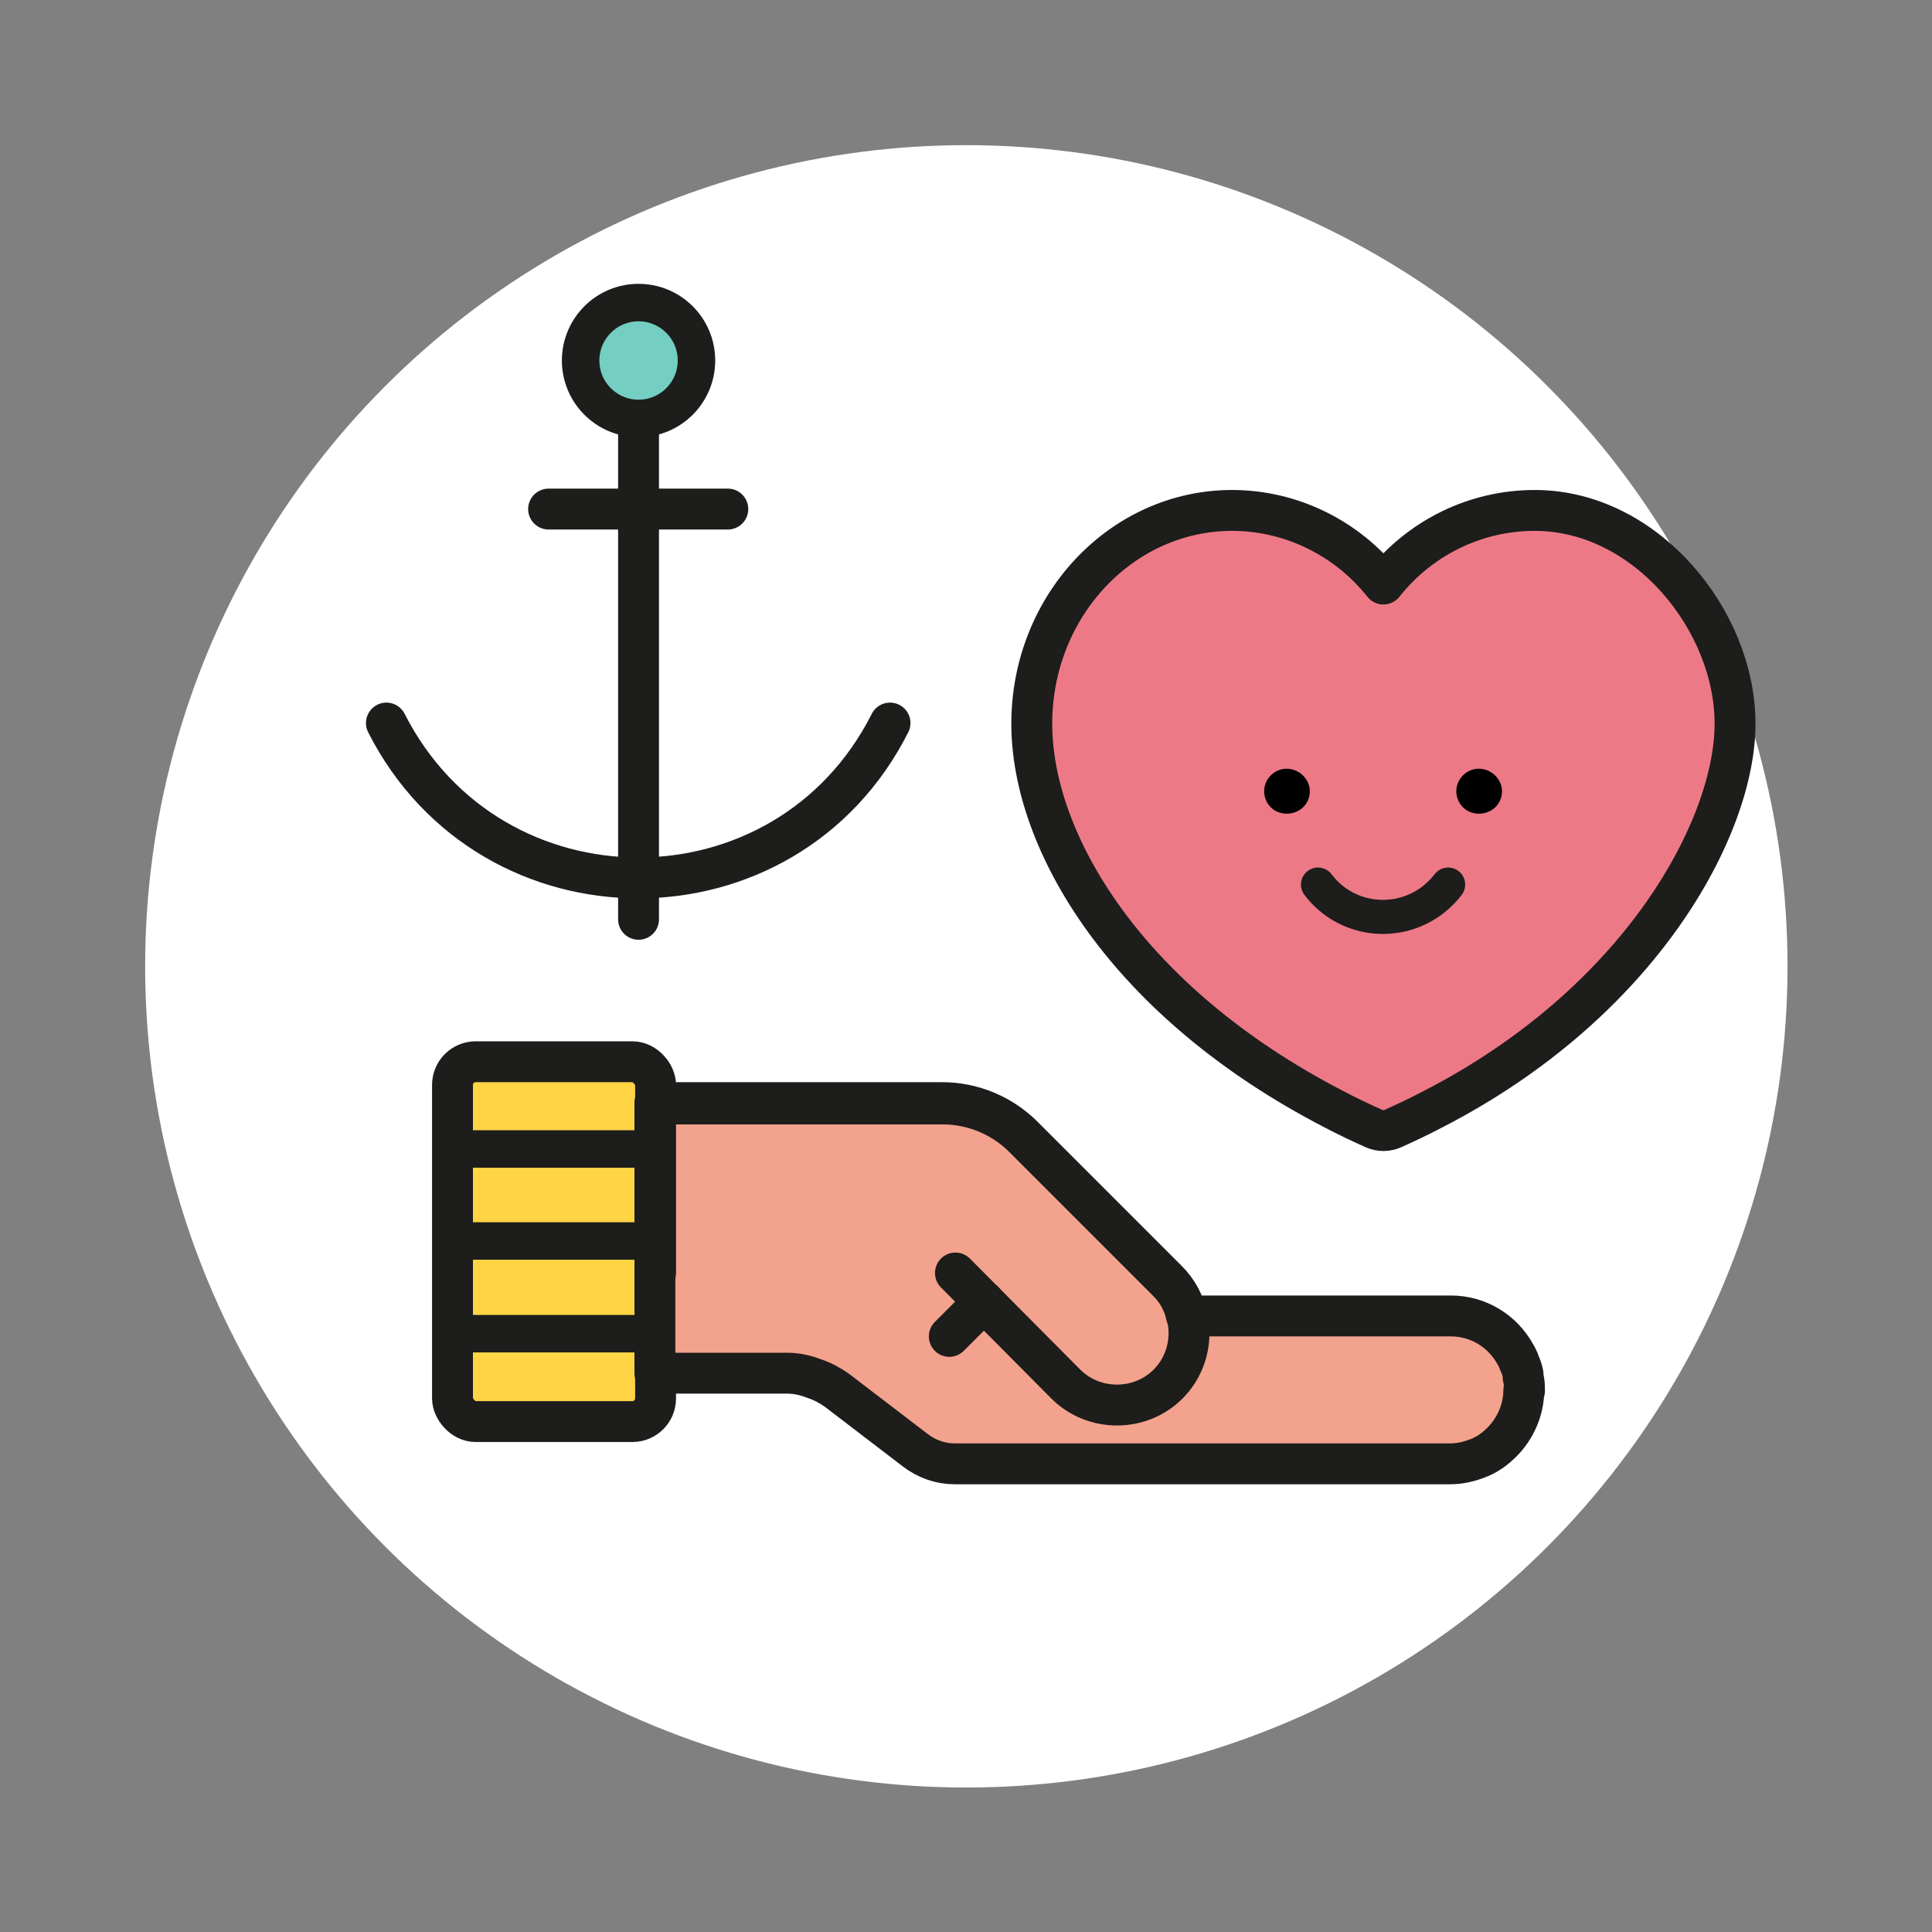 <?xml version="1.0" encoding="UTF-8"?>
<svg id="Ebene_1" xmlns="http://www.w3.org/2000/svg" version="1.1" viewBox="0 0 283.5 283.5">
  <rect x="0" y="0" width="283.5" height="283.5" fill="#808080" stroke="none"/>
  <!-- Generator: Adobe Illustrator 29.5.1, SVG Export Plug-In . SVG Version: 2.1.0 Build 141)  -->
  <defs>
    <style>
      .st0 {
        fill: #ed7987;
      }

      .st0, .st1, .st2, .st3, .st4, .st5 {
        stroke-linejoin: round;
      }

      .st0, .st6, .st2, .st3, .st4, .st5 {
        stroke: #1d1d1b;
      }

      .st0, .st6, .st4, .st5 {
        stroke-width: 6px;
      }

      .st0, .st2, .st3, .st4, .st5 {
        stroke-linecap: round;
      }

      .st7 {
        fill: #ffd445;
      }

      .st1 {
        fill: #74cec1;
        stroke: #1d1d1b;
      }

      .st1, .st2 {
        stroke-width: 5.5px;
      }

      .st8 {
        fill: #fff;
      }

      .st6 {
        stroke-linejoin: bevel;
      }

      .st6, .st2, .st3, .st4 {
        fill: none;
      }

      .st3 {
        stroke-width: 5px;
      }

      .st5 {
        fill: #f3a28e;
      }
    </style>
  </defs>
  <circle class="st8" cx="141.8" cy="141.8" r="120.5"/>
  <rect class="st7" x="66.4" y="155.8" width="29.8" height="52.8" rx="3.4" ry="3.4"/>
  <rect class="st6" x="66.4" y="155.8" width="29.8" height="52.8" rx="3.4" ry="3.4"/>
  <path class="st5" d="M223.7,204.1c0-.7,0-1.3-.2-2v-.4c-.1-.6-.3-1.2-.6-1.8,0,0,0-.2-.1-.3-.1-.2-.2-.5-.4-.8h0c-1.9-3.5-5.5-5.7-9.5-5.7h-38.8c-.4-2-1.4-3.8-2.8-5.2l-21.2-21.2c-3.1-3.1-7.4-4.9-11.8-4.9h-42.2v39.7h19.4c1.4,0,2.7.3,4,.8,1.2.4,2.3,1,3.3,1.7l11.5,8.8c1.7,1.3,3.7,2,5.8,2h72.7c1.4,0,2.7-.3,4-.8,1.4-.5,2.6-1.4,3.6-2.4h0c2-2,3.2-4.8,3.2-7.6h.1Z"/>
  <path class="st4" d="M96.2,186.8v-24.8h42.2c4.4,0,8.7,1.8,11.8,4.9l21.2,21.2c4.1,4.1,4.1,10.9,0,15s-10.9,4.1-15,0l-16.2-16.3"/>
  <line class="st4" x1="144.4" y1="191" x2="139.3" y2="196.1"/>
  <g>
    <path class="st0" d="M225.2,74.9c-8.7,0-16.8,4-22.2,10.8-5.4-6.8-13.6-10.8-22.2-10.8-16.2,0-29.4,14-29.4,31.3s13.8,40.8,44.4,56.6c1.9,1,3.8,1.9,5.8,2.8.9.4,1.9.4,2.8,0,2-.9,3.9-1.8,5.8-2.8,30.6-15.7,44.4-41.4,44.4-56.6s-13.1-31.3-29.4-31.3h0Z"/>
    <path d="M192.2,116.1c0,1.9-1.5,3.3-3.4,3.3s-3.3-1.5-3.3-3.3,1.5-3.3,3.3-3.3,3.4,1.5,3.4,3.3h0Z"/>
    <path d="M220.4,116.1c0,1.9-1.5,3.3-3.4,3.3s-3.3-1.5-3.3-3.3,1.5-3.3,3.3-3.3,3.4,1.5,3.4,3.3h0Z"/>
    <path class="st3" d="M193.4,129.8c4,5.3,11.5,6.3,16.8,2.3.9-.7,1.7-1.5,2.3-2.3"/>
  </g>
  <line class="st2" x1="67.5" y1="168.6" x2="95" y2="168.6"/>
  <line class="st2" x1="67.5" y1="182.1" x2="95" y2="182.1"/>
  <line class="st2" x1="67.5" y1="195.7" x2="95" y2="195.7"/>
  <g>
    <path class="st4" d="M56.7,106.1c15.4,30.3,58.6,30.3,73.9,0"/>
    <line class="st4" x1="93.7" y1="134.9" x2="93.7" y2="58.5"/>
    <line class="st4" x1="80.5" y1="74.7" x2="106.8" y2="74.7"/>
    <circle class="st1" cx="93.7" cy="52.9" r="8.5"/>
  </g>
</svg>
